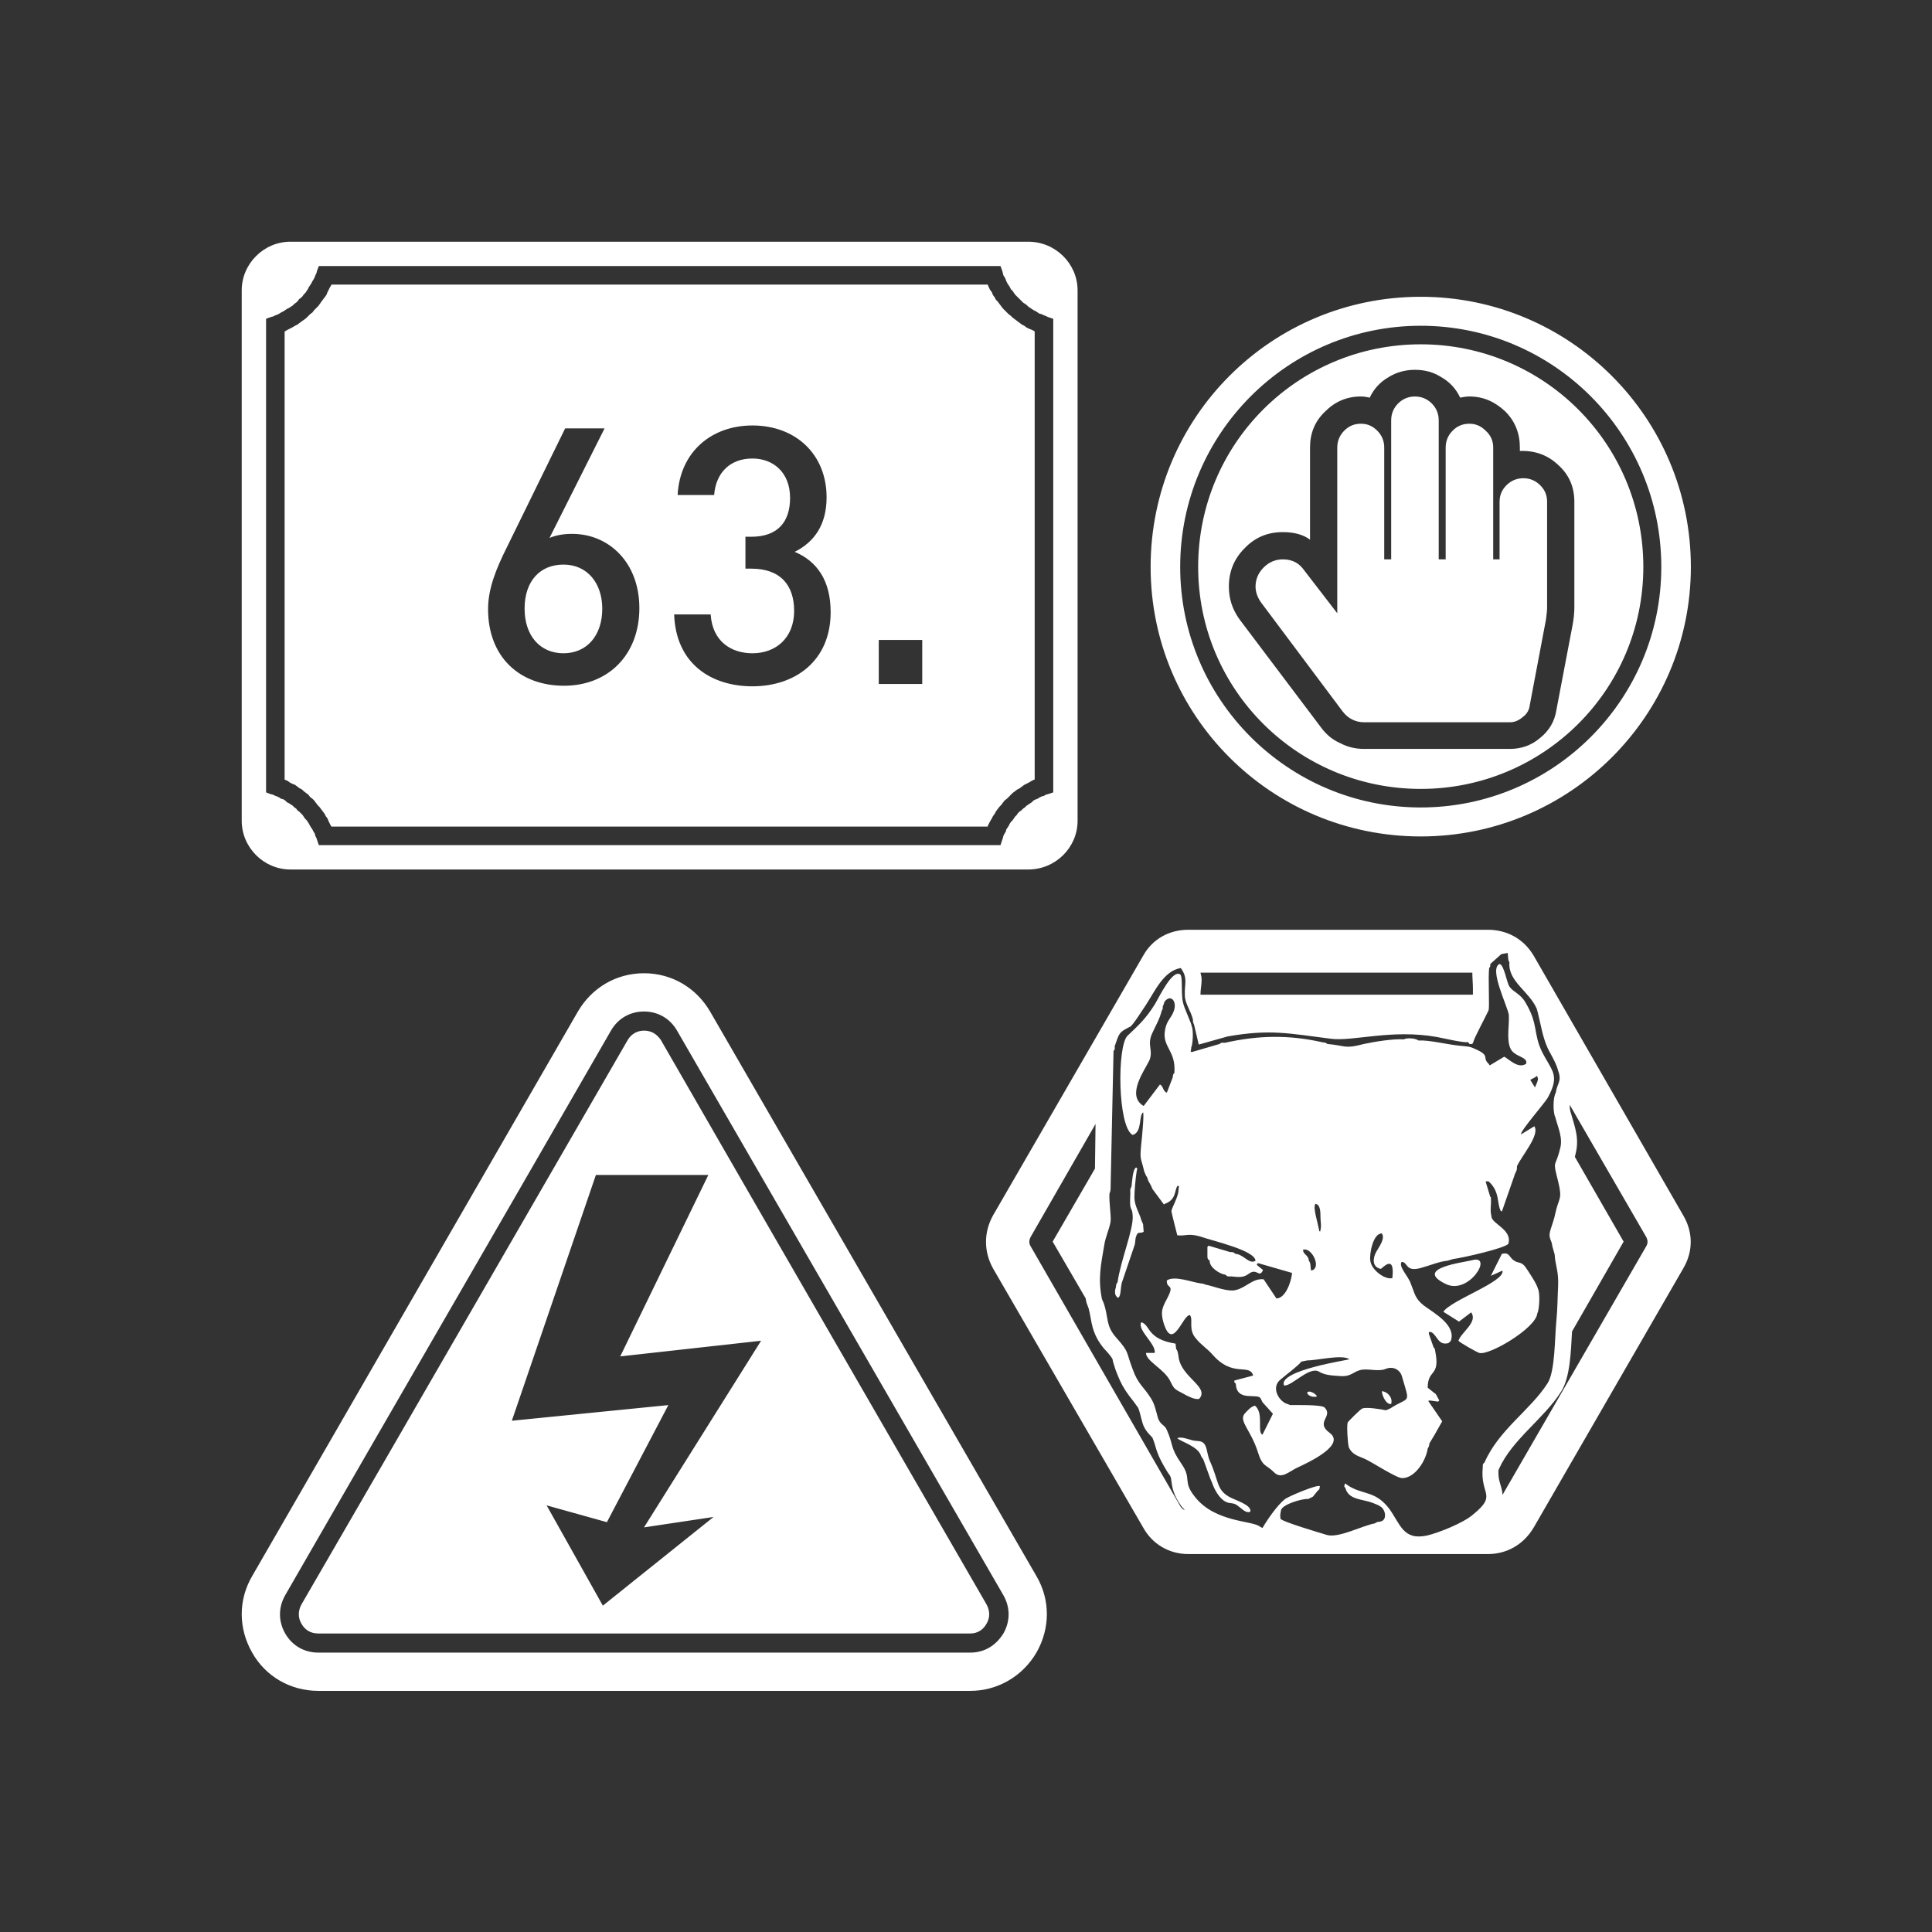 <svg xmlns="http://www.w3.org/2000/svg" xml:space="preserve" width="100px" height="100px" version="1.1" shape-rendering="geometricPrecision" text-rendering="geometricPrecision" image-rendering="optimizeQuality" fill-rule="evenodd" clip-rule="evenodd" viewBox="0 0 33.33 33.33" xmlns:xlink="http://www.w3.org/1999/xlink"><rect x="0" y="0" width="33.33" height="33.33" fill="#333333" stroke="none"/>  <path fill="white" d="M11.03 10.49c0,-0.78 -0.52,-1.28 -1.16,-1.28 -0.14,0 -0.27,0.02 -0.39,0.07l0.95 -1.89 -0.68 0 -1 2.04c-0.19,0.38 -0.33,0.72 -0.33,1.08 0,0.82 0.54,1.32 1.31,1.32 0.76,0 1.3,-0.53 1.3,-1.34zm-0.64 0.01c0,0.47 -0.27,0.77 -0.67,0.77 -0.4,0 -0.67,-0.3 -0.67,-0.77 0,-0.48 0.27,-0.76 0.67,-0.76 0.42,0 0.67,0.33 0.67,0.76zm3.94 0.06c0,-0.55 -0.24,-0.88 -0.62,-1.04 0.34,-0.17 0.55,-0.47 0.55,-0.94 0,-0.74 -0.53,-1.24 -1.28,-1.24 -0.7,0 -1.25,0.45 -1.29,1.2l0.63 0c0.03,-0.39 0.28,-0.63 0.66,-0.63 0.36,0 0.65,0.24 0.65,0.68 0,0.41 -0.21,0.67 -0.67,0.67l-0.1 0 0 0.55 0.1 0c0.5,0 0.74,0.28 0.74,0.73 0,0.46 -0.31,0.73 -0.72,0.73 -0.36,0 -0.69,-0.2 -0.72,-0.67l-0.63 0c0.03,0.86 0.65,1.24 1.35,1.24 0.74,0 1.35,-0.44 1.35,-1.28zm1.58 1.24l0 -0.76 -0.75 0 0 0.76 0.75 0zm-10.41 -7.21l-0.03 0.08 -0.01 0.04 -0.02 0.04 -0.01 0.03 -0.02 0.04 -0.02 0.03 -0.02 0.04 -0.02 0.03 -0.02 0.03 -0.02 0.04 -0.02 0.03 -0.02 0.03 -0.03 0.03 -0.02 0.03 -0.03 0.03 -0.03 0.02 -0.02 0.03 -0.03 0.03 -0.03 0.02 -0.03 0.03 -0.03 0.02 -0.03 0.02 -0.04 0.02 -0.03 0.02 -0.03 0.02 -0.04 0.02 -0.03 0.02 -0.04 0.02 -0.03 0.01 -0.04 0.02 -0.04 0.01 -0.08 0.03 0 8.17 0.08 0.03 0.04 0.01 0.04 0.02 0.03 0.01 0.04 0.02 0.03 0.02 0.04 0.01 0.03 0.02 0.03 0.03 0.04 0.02 0.03 0.02 0.03 0.02 0.03 0.03 0.03 0.02 0.02 0.03 0.03 0.02 0.03 0.03 0.03 0.03 0.02 0.03 0.02 0.03 0.03 0.03 0.02 0.03 0.02 0.03 0.02 0.04 0.02 0.03 0.02 0.03 0.02 0.04 0.02 0.03 0.01 0.04 0.02 0.04 0.01 0.03 0.03 0.09 11.76 0 0.03 -0.09 0.01 -0.03 0.01 -0.04 0.02 -0.04 0.02 -0.03 0.01 -0.04 0.02 -0.03 0.02 -0.03 0.02 -0.04 0.02 -0.03 0.03 -0.03 0.02 -0.03 0.02 -0.03 0.03 -0.03 0.02 -0.03 0.03 -0.03 0.03 -0.02 0.03 -0.03 0.03 -0.02 0.03 -0.03 0.03 -0.02 0.03 -0.02 0.03 -0.02 0.03 -0.03 0.04 -0.02 0.03 -0.01 0.03 -0.02 0.04 -0.02 0.04 -0.01 0.03 -0.02 0.04 -0.01 0.09 -0.03 0 -8.17 -0.09 -0.03 -0.04 -0.02 -0.03 -0.01 -0.04 -0.02 -0.04 -0.01 -0.03 -0.02 -0.03 -0.02 -0.04 -0.02 -0.03 -0.02 -0.03 -0.02 -0.03 -0.02 -0.03 -0.03 -0.03 -0.02 -0.03 -0.02 -0.03 -0.03 -0.03 -0.03 -0.03 -0.03 -0.02 -0.02 -0.03 -0.03 -0.02 -0.03 -0.02 -0.03 -0.03 -0.03 -0.02 -0.04 -0.02 -0.03 -0.02 -0.03 -0.02 -0.04 -0.01 -0.03 -0.02 -0.04 -0.02 -0.03 -0.01 -0.04 -0.01 -0.04 -0.03 -0.08 -11.76 0zm0.22 0.32l0 0 -0.03 0.05 -0.02 0.04 -0.02 0.04 -0.02 0.05 -0.03 0.04 -0.03 0.04 -0.03 0.04 -0.02 0.03 -0.03 0.04 -0.04 0.04 -0.03 0.03 -0.03 0.04 -0.04 0.03 -0.03 0.03 -0.04 0.04 -0.04 0.03 -0.03 0.02 -0.04 0.03 -0.04 0.03 -0.04 0.02 -0.05 0.03 -0.04 0.02 -0.04 0.02 -0.05 0.03 0 0 0 7.73 0 0 0.05 0.02 0.04 0.03 0.04 0.02 0.05 0.02 0.04 0.03 0.04 0.03 0.04 0.02 0.03 0.03 0.04 0.03 0.04 0.03 0.03 0.04 0.04 0.03 0.03 0.03 0.03 0.04 0.03 0.04 0.03 0.03 0.03 0.04 0.03 0.04 0.03 0.04 0.02 0.04 0.03 0.04 0.02 0.05 0.02 0.04 0.02 0.04 0.01 0.01 11.32 0 0 -0.01 0.02 -0.04 0.02 -0.04 0.03 -0.05 0.02 -0.04 0.03 -0.04 0.02 -0.04 0.03 -0.04 0.03 -0.04 0.03 -0.03 0.03 -0.04 0.03 -0.04 0.04 -0.03 0.03 -0.03 0.04 -0.04 0.03 -0.03 0.04 -0.03 0.04 -0.03 0.04 -0.02 0.04 -0.03 0.04 -0.03 0.04 -0.02 0.04 -0.02 0.05 -0.03 0.04 -0.02 0.01 0 0 -7.73 -0.01 -0.01 -0.04 -0.02 -0.05 -0.02 -0.04 -0.02 -0.04 -0.03 -0.04 -0.02 -0.04 -0.03 -0.04 -0.03 -0.04 -0.03 -0.04 -0.03 -0.03 -0.03 -0.04 -0.03 -0.03 -0.03 -0.04 -0.04 -0.03 -0.03 -0.03 -0.04 -0.03 -0.04 -0.03 -0.04 -0.03 -0.03 -0.02 -0.04 -0.03 -0.04 -0.02 -0.05 -0.03 -0.04 -0.02 -0.04 -0.02 -0.05 0 0 -11.32 0zm6.53 12.54l5.63 9.74c0.24,0.41 0.24,0.9 0,1.32 -0.24,0.41 -0.67,0.66 -1.14,0.66l-11.25 0c-0.48,0 -0.91,-0.25 -1.14,-0.66 -0.24,-0.42 -0.24,-0.91 0,-1.32l5.62 -9.74c0.24,-0.41 0.66,-0.66 1.14,-0.66 0.48,0 0.9,0.25 1.14,0.66zm-0.85 0.49c-0.07,-0.1 -0.16,-0.16 -0.29,-0.16 -0.12,0 -0.22,0.06 -0.28,0.16 -1.88,3.25 -3.75,6.5 -5.63,9.74 -0.06,0.11 -0.06,0.23 0,0.33 0.06,0.11 0.16,0.17 0.29,0.17 3.75,0 7.5,0 11.25,0 0.12,0 0.22,-0.06 0.28,-0.17 0.06,-0.1 0.06,-0.22 0,-0.33 -1.87,-3.24 -3.75,-6.49 -5.62,-9.74zm-5.91 10.57c-0.24,0 -0.45,-0.12 -0.57,-0.33 -0.12,-0.21 -0.12,-0.45 0,-0.66 1.87,-3.25 3.75,-6.49 5.62,-9.74 0.12,-0.21 0.33,-0.33 0.57,-0.33 0.24,0 0.45,0.12 0.57,0.33 1.88,3.25 3.75,6.49 5.63,9.74 0.12,0.21 0.12,0.45 0,0.66 -0.13,0.21 -0.33,0.33 -0.57,0.33 -3.75,0 -7.5,0 -11.25,0zm4.79 -8.24l1.94 0 -1.52 3.13 2.43 -0.27 -2.02 3.22 1.2 -0.18 -1.91 1.53 -0.97 -1.73 1.04 0.29 1.06 -2.02 -2.7 0.27 1.45 -4.24zm18.76 1.61l-2.58 4.47c-0.17,0.29 -0.46,0.46 -0.79,0.46l-5.17 0c-0.33,0 -0.62,-0.17 -0.78,-0.46l-2.59 -4.47c-0.16,-0.29 -0.16,-0.62 0,-0.91l2.59 -4.48c0.16,-0.29 0.45,-0.45 0.78,-0.45l5.17 0c0.33,0 0.62,0.16 0.79,0.45l2.58 4.48c0.17,0.29 0.17,0.62 0,0.91zm-1.03 -0.46l-0.84 -1.46c0,-0.02 0.01,-0.04 0.01,-0.05 0.07,-0.27 -0.01,-0.46 -0.08,-0.71l-0.01 -0.03 0 -0.01c-0.01,-0.03 -0.01,-0.06 -0.01,-0.1l1.32 2.28c0.03,0.06 0.03,0.11 0,0.16l-2.48 4.29c0,-0.08 -0.03,-0.15 -0.05,-0.23 -0.02,-0.07 -0.02,-0.13 -0.02,-0.19l0.01 -0.03c0.23,-0.51 0.77,-0.86 1.07,-1.33 0.16,-0.25 0.17,-0.7 0.19,-1.04l0.89 -1.55zm-1.53 -2.66l-0.08 -0.13c0.03,-0.02 0.06,-0.03 0.09,-0.05l0.02 -0.02c0.01,0.01 0.02,0.03 0.02,0.04 0.01,0.04 -0.03,0.11 -0.05,0.16zm-1.07 -1.6l-4.7 0c0,-0.09 0.02,-0.17 0.02,-0.26 0,-0.04 -0.01,-0.08 -0.02,-0.12l4.69 0c0,0.09 0.01,0.19 0.01,0.27 0,0.03 0,0.07 0,0.11zm-6.52 3l-0.73 1.26 0.57 0.98c0,0.02 0.01,0.04 0.01,0.06l0.01 0.03 0.03 0.08c0.03,0.11 0.04,0.22 0.07,0.33 0.04,0.14 0.1,0.25 0.2,0.37 0.04,0.04 0.11,0.12 0.14,0.17 0.01,0.03 0.01,0.06 0.02,0.08 0.02,0.07 0.04,0.13 0.07,0.2 0.05,0.13 0.11,0.24 0.2,0.36 0.05,0.06 0.1,0.13 0.15,0.2 0.03,0.05 0.05,0.17 0.07,0.23 0.03,0.13 0.09,0.2 0.18,0.29 0,0 0,0 0,0 0.03,0.07 0.05,0.14 0.07,0.21 0.05,0.15 0.12,0.27 0.2,0.4 0.05,0.06 0.05,0.08 0.06,0.15 0.02,0.18 0.08,0.3 0.19,0.45 0.02,0.01 0.03,0.03 0.04,0.04 -0.03,-0.01 -0.06,-0.03 -0.08,-0.07l-2.58 -4.48c-0.03,-0.05 -0.03,-0.1 0,-0.16l1.12 -1.95 -0.01 0.77zm2.02 5.42l-0.03 -0.07 -0.12 -0.33 -0.04 -0.06c-0.04,-0.17 -0.38,-0.26 -0.41,-0.31 0.07,-0.03 0.19,0.02 0.27,0.04 0.1,0.02 0.17,-0.01 0.22,0.1 0.03,0.08 0.03,0.15 0.07,0.25 0.16,0.35 0.11,0.49 0.33,0.62 0.1,0.06 0.4,0.14 0.37,0.26 -0.08,0.03 -0.14,-0.05 -0.2,-0.09 -0.09,-0.08 -0.14,-0.04 -0.22,-0.08 -0.11,-0.05 -0.2,-0.21 -0.24,-0.33zm1.87 -4.36c0.02,-0.08 0,-0.14 0,-0.23 0,-0.07 0,-0.22 -0.09,-0.22 -0.04,0.08 0.04,0.3 0.07,0.47 0.03,0 0.01,0.02 0.02,-0.02zm-0.2 0.53c0.04,0.05 0.02,0.1 0.04,0.17 0.19,-0.04 0.01,-0.41 -0.14,-0.36 0,0.09 0.09,0.08 0.1,0.19zm1.44 0.3c0.05,-0.44 -0.18,-0.16 -0.2,-0.16 -0.15,-0.03 -0.14,-0.18 -0.08,-0.29 0.05,-0.09 0.16,-0.23 0.1,-0.32 -0.15,-0.01 -0.22,0.35 -0.2,0.47 0.02,0.16 0.25,0.33 0.38,0.3zm-3.93 -4.77l-0.02 0.06 -0.01 0.02c0,0.04 0,0.05 -0.02,0.08 -0.03,0.13 -0.1,0.25 -0.16,0.38 -0.1,0.21 0.02,0.29 -0.05,0.47 -0.08,0.17 -0.41,0.61 -0.1,0.79l0.28 -0.37c0.06,0.02 0.05,0.12 0.12,0.14l0.1 -0.26c0.01,-0.05 0,-0.05 0.03,-0.08 0.03,-0.4 -0.22,-0.44 -0.16,-0.75 0.03,-0.16 0.11,-0.2 0.15,-0.32 0.06,-0.16 -0.05,-0.3 -0.16,-0.16zm3.91 6.94c-0.08,0.02 -0.16,-0.14 -0.16,-0.22 0.1,0.01 0.19,0.11 0.16,0.22zm-1.28 -0.13c-0.05,0.02 -0.15,0 -0.17,-0.06 0.02,-0.06 0.15,0.01 0.17,0.06zm-2.43 -0.82c0.03,0.04 0.03,0.07 0.04,0.12 0.03,0.37 0.54,0.53 0.36,0.74 -0.07,0.03 -0.23,-0.06 -0.3,-0.1 -0.14,-0.07 -0.14,-0.08 -0.21,-0.22 -0.11,-0.2 -0.41,-0.33 -0.41,-0.47l0.15 0c0.03,-0.15 -0.31,-0.4 -0.23,-0.53 0.16,0.05 0.09,0.29 0.59,0.37l0.01 0.09zm6.24 -1.04c0.04,0.06 0.03,0.36 -0.01,0.43 -0.02,0.25 -0.83,0.73 -1,0.68 -0.04,-0.01 -0.34,-0.18 -0.36,-0.21 0.05,-0.15 0.34,-0.32 0.22,-0.49l-0.21 0.16 -0.27 -0.17c0.13,-0.2 1.07,-0.52 1.02,-0.71l-0.2 0.09 0.19 -0.38c0.13,-0.03 0.12,0.05 0.2,0.11 0.08,0.06 0.13,0.02 0.2,0.11 0.05,0.07 0.21,0.31 0.22,0.38zm-1.13 -0.49c0.37,-0.1 -0.06,0.61 -0.46,0.41 -0.56,-0.27 0.3,-0.37 0.46,-0.41zm-5.71 -0.69l0.03 0.07 0.01 0.13c-0.06,0.04 -0.1,-0.02 -0.13,0.08 -0.02,0.05 -0.01,0.11 -0.03,0.16l-0.2 0.59c-0.05,0.11 -0.02,0.27 -0.08,0.31 -0.07,-0.04 -0.06,-0.12 -0.04,-0.18 0.01,-0.06 0,-0.05 0.03,-0.09 0.05,-0.37 0.28,-0.92 0.26,-1.15 -0.01,-0.18 -0.06,-0.03 -0.04,-0.38 0,-0.06 -0.01,-0.07 0.02,-0.12 0.01,-0.08 0.02,-0.3 0.08,-0.33l0.02 0.02 -0.01 0.04c-0.02,0.13 -0.04,0.34 -0.04,0.47 0.01,0.15 0.08,0.24 0.12,0.38zm6.48 -0.93c0,0.05 0,0.07 -0.03,0.12l-0.23 0.66 -0.02 -0.01c-0.07,-0.13 -0.01,-0.33 -0.21,-0.51l-0.05 0 0.01 0.04 0.07 0.23c0.01,0.01 0.01,-0.03 0.01,0.03 0.01,0.1 -0.02,0.2 0.01,0.3 -0.01,0.13 0.37,0.23 0.29,0.48 -0.08,0.08 -0.79,0.24 -0.95,0.26l-0.1 0.03c-0.13,0.01 -0.3,0.08 -0.41,0.11 -0.33,0.11 -0.26,-0.09 -0.38,-0.09 -0.06,0.08 0.12,0.25 0.16,0.38 0.07,0.17 0.07,0.25 0.22,0.37 0.19,0.14 0.56,0.34 0.47,0.61l-0.04 0.04c-0.18,0.05 -0.19,-0.13 -0.3,-0.19l-0.04 0 0 0.03 0.08 0.23c0.03,0.04 0.02,0.02 0.03,0.07 0.09,0.45 -0.13,0.3 -0.13,0.63l0.1 0.08 0.04 0.03 0.06 0.11 -0.02 0.02 -0.15 -0.02 -0.02 0.01 0.24 0.35 -0.13 0.23 -0.03 0.05 -0.06 0.1c-0.01,0.05 0,0.04 -0.03,0.09 -0.03,0.21 -0.22,0.51 -0.44,0.51 -0.1,0 -0.51,-0.27 -0.64,-0.33 -0.11,-0.05 -0.22,-0.07 -0.28,-0.2 -0.02,-0.06 -0.04,-0.38 -0.02,-0.43 0.01,-0.02 0.22,-0.23 0.25,-0.24 0.07,-0.03 0.32,0.01 0.41,0.03l0.07 -0.03c0.34,-0.22 0.35,-0.06 0.21,-0.54 -0.03,-0.13 -0.15,-0.19 -0.27,-0.15 -0.13,0.06 -0.29,0 -0.43,0.02 -0.15,0.03 -0.17,0.12 -0.36,0.11 -0.13,-0.01 -0.27,-0.01 -0.38,-0.08 -0.17,-0.09 -0.48,0.27 -0.6,0.24 -0.1,-0.26 1.12,-0.44 1.13,-0.45 -0.12,-0.09 -0.56,0.02 -0.73,0.02l-0.1 0.02c-0.05,0.07 -0.28,0.24 -0.36,0.31 -0.16,0.13 -0.04,0.35 0.09,0.41l0.08 0.03c0.1,0 0.53,-0.01 0.59,0.04 0.16,0.16 -0.17,0.25 0.09,0.44 0.28,0.21 -0.37,0.51 -0.54,0.59 -0.16,0.07 -0.29,0.22 -0.42,0.09 -0.14,-0.14 -0.2,-0.09 -0.28,-0.35 -0.12,-0.38 -0.33,-0.53 -0.23,-0.66 0.05,-0.05 0.1,-0.12 0.18,-0.14 0.16,0.13 0.03,0.46 0.13,0.5l0.18 -0.36 -0.18 -0.2 -0.03 -0.06c-0.04,-0.11 -0.42,0.07 -0.43,-0.26 -0.03,-0.03 -0.01,0.01 -0.03,-0.05l0.03 -0.01 0.3 -0.08c-0.07,-0.22 -0.35,0.05 -0.71,-0.37 -0.08,-0.09 -0.2,-0.17 -0.27,-0.26 -0.15,-0.16 -0.05,-0.33 -0.11,-0.41 -0.12,-0.03 -0.3,0.66 -0.46,0.12 -0.05,-0.18 -0.02,-0.25 0.06,-0.4 0.15,-0.28 -0.01,-0.16 0,-0.32 0.13,-0.09 0.43,0.03 0.58,0.05 0.05,0.01 0.04,0 0.08,0.02 0.16,0.03 0.4,0.14 0.55,0.09 0.17,-0.05 0.28,-0.2 0.46,-0.18l0.22 0.33c0.16,0 0.26,-0.3 0.27,-0.44l-0.59 -0.17 -0.02 0.03 0.11 0.09c-0.07,0.15 -0.1,-0.04 -0.24,0.06 -0.1,0.08 -0.19,0.06 -0.31,0.05 -0.05,0 -0.06,0.01 -0.1,-0.03 -0.1,-0.01 -0.28,-0.13 -0.27,-0.24 -0.04,-0.03 -0.04,-0.04 -0.04,-0.09l0 -0.15 0.02 -0.02 0.37 0.11c0.05,0 0.06,0 0.09,0.03 0.15,0.01 0.24,0.19 0.35,0.12 -0.01,-0.18 -0.73,-0.34 -0.96,-0.42 -0.21,-0.06 -0.25,0 -0.39,-0.02 -0.01,-0.04 -0.1,-0.39 -0.1,-0.41 -0.01,-0.04 0.12,-0.25 0.12,-0.36l0.01 -0.08 -0.03 0c-0.05,0.09 -0.02,0.24 -0.22,0.31l-0.01 0.01 -0.2 -0.27 -0.02 -0.05 -0.05 -0.09 -0.02 -0.06 -0.02 -0.03 -0.03 -0.07c-0.06,-0.26 -0.08,-0.18 -0.05,-0.49 0.01,-0.08 0.05,-0.5 0.03,-0.53 -0.08,0.06 -0.01,0.34 -0.18,0.39 -0.26,-0.14 -0.27,-1.53 -0.09,-1.71 0.2,-0.19 0.32,-0.3 0.47,-0.54 0.07,-0.11 0.3,-0.61 0.44,-0.52 0.05,0.04 0.01,0.34 0.05,0.49 0.02,0.1 0.15,0.36 0.15,0.41 0.03,0.05 0.02,0.31 -0.01,0.36l0 0.02 -0.01 0.05 0.02 0.01 0.48 -0.14c0.04,-0.03 0.03,-0.02 0.09,-0.02 0.58,-0.13 1.1,-0.14 1.68,-0.01 0.05,0.01 0.05,0 0.09,0.03 0.33,0.03 0.29,0.09 0.63,0 0.19,-0.04 0.49,-0.09 0.69,-0.08 0.05,-0.03 0.2,-0.02 0.25,0.02 0.19,-0.01 0.5,0.07 0.71,0.09 0.19,0.02 0.17,0.01 0.32,0.08 0.2,0.1 0.07,0.13 0.18,0.23l0.02 0.03 0.25 -0.15c0.07,0.03 0.24,0.22 0.38,0.12 0.03,-0.13 -0.22,-0.11 -0.28,-0.28 -0.06,-0.16 -0.01,-0.39 -0.02,-0.56 -0.02,-0.15 -0.35,-0.8 -0.16,-0.88 0.08,0.02 0.12,0.31 0.17,0.39 0.07,0.1 0.19,0.12 0.28,0.28 0.22,0.37 0.13,0.53 0.28,0.84 0.17,0.34 0.32,0.4 0.1,0.8 -0.06,0.1 -0.48,0.58 -0.46,0.63l0.23 -0.14c0.1,0.15 -0.22,0.51 -0.3,0.69zm-0.27 -3.66l-0.19 0.17c0,0.06 0,0.04 -0.02,0.07 -0.02,0.17 0.01,0.67 -0.01,0.73 -0.04,0.09 -0.26,0.5 -0.26,0.54l-0.02 0.04c-0.07,0 -0.04,0.01 -0.07,-0.03 -0.1,0.01 -0.43,-0.07 -0.54,-0.09 -0.78,-0.14 -1.45,0.08 -1.83,0.03 -0.72,-0.09 -1.04,-0.17 -1.78,-0.04 -0.08,0.02 -0.49,0.14 -0.5,0.14l-0.08 -0.34c-0.02,-0.05 -0.02,-0.04 -0.02,-0.09 -0.03,-0.14 -0.14,-0.28 -0.14,-0.42 -0.01,-0.2 0.06,-0.29 -0.07,-0.47 -0.3,0.05 -0.45,0.41 -0.61,0.65 -0.05,0.07 -0.21,0.33 -0.26,0.36 -0.2,0.1 -0.19,0.11 -0.27,0.34 0,0.05 0.01,0.05 -0.02,0.08l-0.05 2.33c0,0.06 0,0.09 -0.02,0.13 -0.01,0.16 0.03,0.36 0.02,0.48 -0.02,0.13 -0.09,0.27 -0.11,0.41 -0.06,0.35 -0.11,0.58 -0.04,0.93l0.03 0.07c0.09,0.26 0.03,0.39 0.22,0.6 0.23,0.26 0.16,0.23 0.28,0.54 0.09,0.26 0.19,0.3 0.32,0.51 0.06,0.1 0.08,0.2 0.11,0.31 0.04,0.15 0.12,0.13 0.16,0.23 0.12,0.27 0.05,0.29 0.25,0.58 0.19,0.27 0.01,0.3 0.24,0.58 0.35,0.44 1,0.4 1.12,0.51l0.04 0.02c0.08,-0.14 0.26,-0.4 0.39,-0.5 0.07,-0.05 0.57,-0.26 0.6,-0.22 -0.01,0.05 0,0.05 -0.04,0.08l-0.08 0.1 -0.08 0.04c-0.1,-0.01 -0.44,0.09 -0.47,0.19 -0.01,0.07 -0.02,0.07 -0.01,0.15 0.02,0.05 0.7,0.25 0.8,0.28 0.2,0.06 0.61,-0.16 0.83,-0.2 0.04,-0.03 0.04,-0.02 0.09,-0.03 0.11,-0.02 0.1,-0.16 0.04,-0.23 -0.04,-0.05 -0.16,-0.09 -0.22,-0.11 -0.17,-0.05 -0.37,-0.05 -0.42,-0.24 -0.03,-0.04 -0.02,-0.01 -0.01,-0.07 0.04,-0.01 0.01,-0.01 0.03,0.01 0.27,0.19 0.48,0.09 0.73,0.41 0.2,0.27 0.24,0.56 0.66,0.47 0.21,-0.05 0.63,-0.22 0.79,-0.36 0.43,-0.35 0.12,-0.33 0.17,-0.82 0,-0.06 0,-0.05 0.03,-0.08 0.25,-0.57 0.79,-0.9 1.09,-1.37 0.13,-0.21 0.12,-0.78 0.15,-1.08 0.02,-0.19 0.02,-0.41 0.03,-0.6 0.01,-0.26 -0.05,-0.35 -0.06,-0.54l-0.04 -0.14c-0.01,-0.12 -0.08,-0.13 -0.03,-0.29 0.03,-0.1 0.06,-0.17 0.08,-0.27 0.06,-0.29 0.13,-0.23 0.05,-0.56 -0.1,-0.39 -0.05,-0.22 0.03,-0.55 0.06,-0.19 -0.03,-0.37 -0.08,-0.56 -0.04,-0.08 -0.04,-0.34 0.01,-0.42 0.02,-0.16 0.11,-0.19 0.04,-0.38 -0.03,-0.11 -0.08,-0.2 -0.14,-0.31 -0.12,-0.21 -0.15,-0.45 -0.21,-0.69l-0.02 -0.07c-0.13,-0.3 -0.5,-0.47 -0.47,-0.8 -0.03,-0.04 -0.02,-0.1 -0.03,-0.16l-0.11 0.02zm-1.39 -11.34c-2.58,0 -4.66,2.08 -4.66,4.66 0,2.57 2.08,4.65 4.66,4.65 2.57,0 4.66,-2.08 4.66,-4.65 0,-2.58 -2.09,-4.66 -4.66,-4.66zm0 0.82c-2.12,0 -3.84,1.71 -3.84,3.84 0,2.12 1.72,3.83 3.84,3.83 2.12,0 3.84,-1.71 3.84,-3.83 0,-2.13 -1.72,-3.84 -3.84,-3.84zm0 -0.32c-2.29,0 -4.15,1.86 -4.15,4.16 0,2.29 1.86,4.15 4.15,4.15 2.29,0 4.15,-1.86 4.15,-4.15 0,-2.3 -1.86,-4.16 -4.15,-4.16zm-0.1 1.22c-0.11,0 -0.21,0.04 -0.29,0.12 -0.08,0.08 -0.12,0.18 -0.12,0.29l0 2.4 -0.12 0 0 -1.93c0,-0.11 -0.04,-0.21 -0.12,-0.29 -0.08,-0.08 -0.17,-0.12 -0.28,-0.12 -0.12,0 -0.21,0.04 -0.29,0.12 -0.08,0.08 -0.12,0.18 -0.12,0.29l0 2.86 -0.57 -0.74c-0.09,-0.13 -0.21,-0.19 -0.37,-0.19 -0.13,0 -0.24,0.05 -0.33,0.14 -0.09,0.09 -0.14,0.2 -0.14,0.33 0,0.1 0.04,0.2 0.1,0.28l1.4 1.87c0.09,0.12 0.22,0.19 0.37,0.19l2.52 0c0.08,0 0.15,-0.03 0.22,-0.09 0.07,-0.05 0.11,-0.12 0.12,-0.2l0.28 -1.48c0.01,-0.08 0.02,-0.15 0.02,-0.21l0 -1.82c0,-0.12 -0.04,-0.21 -0.12,-0.29 -0.08,-0.08 -0.18,-0.12 -0.29,-0.12 -0.11,0 -0.21,0.04 -0.29,0.12 -0.08,0.08 -0.12,0.17 -0.12,0.29l0 0.99 -0.11 0 0 -1.93c0,-0.11 -0.04,-0.21 -0.13,-0.29 -0.08,-0.08 -0.17,-0.12 -0.28,-0.12 -0.12,0 -0.21,0.04 -0.29,0.12 -0.08,0.08 -0.12,0.18 -0.12,0.29l0 1.93 -0.12 0 0 -2.4c0,-0.11 -0.04,-0.21 -0.12,-0.29 -0.08,-0.08 -0.18,-0.12 -0.29,-0.12zm0 -0.46c0.17,0 0.32,0.04 0.46,0.13 0.14,0.08 0.25,0.2 0.32,0.35 0.05,-0.01 0.1,-0.02 0.16,-0.02 0.24,0 0.44,0.09 0.62,0.26 0.17,0.17 0.25,0.38 0.25,0.62l0 0.06c0.26,-0.01 0.48,0.07 0.66,0.24 0.19,0.17 0.28,0.38 0.28,0.64l0 1.82c0,0.09 -0.01,0.19 -0.03,0.3l-0.28 1.47c-0.03,0.2 -0.13,0.36 -0.28,0.48 -0.15,0.13 -0.33,0.19 -0.52,0.19l-2.52 0c-0.14,0 -0.28,-0.03 -0.41,-0.1 -0.14,-0.06 -0.25,-0.16 -0.33,-0.27l-1.41 -1.87c-0.12,-0.17 -0.18,-0.35 -0.18,-0.56 0,-0.26 0.09,-0.48 0.27,-0.66 0.18,-0.19 0.4,-0.28 0.66,-0.28 0.19,0 0.35,0.04 0.47,0.13l0 -1.59c0,-0.24 0.08,-0.45 0.26,-0.62 0.17,-0.17 0.37,-0.26 0.62,-0.26 0.05,0 0.1,0.01 0.15,0.02 0.07,-0.15 0.18,-0.27 0.32,-0.35 0.14,-0.09 0.3,-0.13 0.46,-0.13zm-19.4 -2.21l12.73 0c0.47,0 0.85,0.38 0.85,0.84l0 9.15c0,0.46 -0.38,0.84 -0.85,0.84l-12.73 0c-0.46,0 -0.84,-0.38 -0.84,-0.84l0 -9.15c0,-0.46 0.38,-0.84 0.84,-0.84z"/>  </svg>  